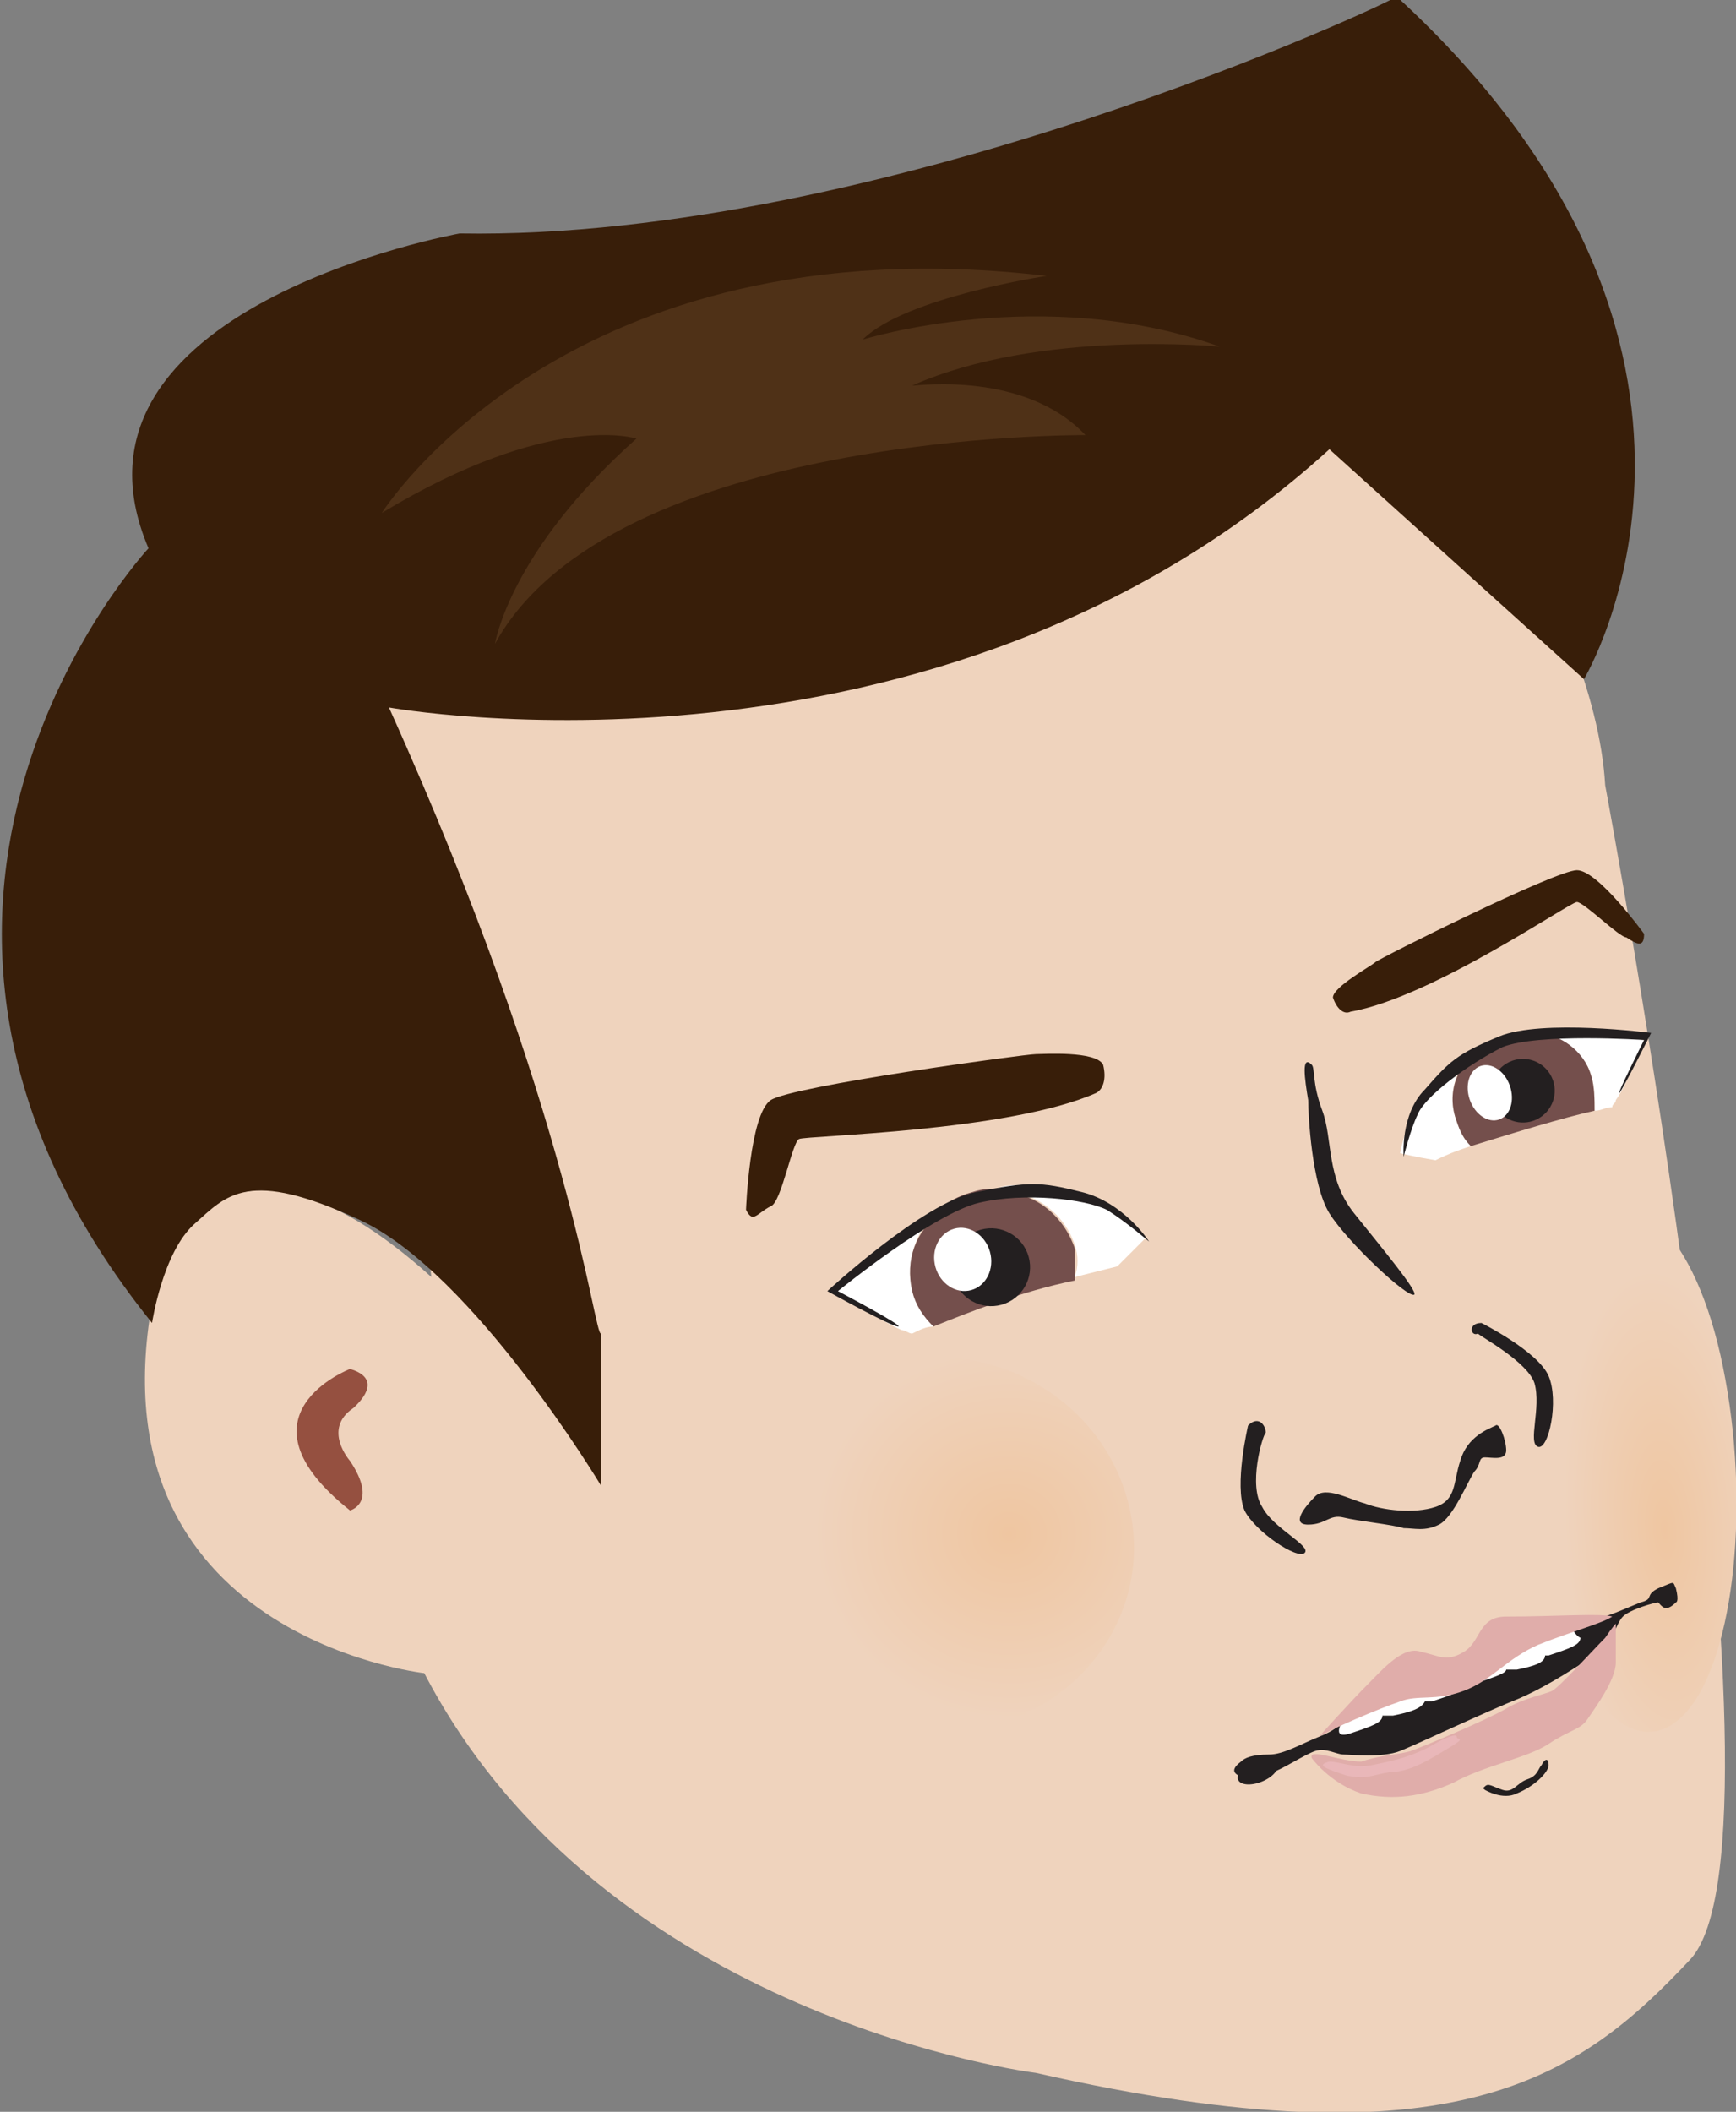 <?xml version="1.0" encoding="utf-8"?>
<!-- Generator: Adobe Illustrator 20.1.0, SVG Export Plug-In . SVG Version: 6.00 Build 0)  -->
<!DOCTYPE svg PUBLIC "-//W3C//DTD SVG 1.1//EN" "http://www.w3.org/Graphics/SVG/1.1/DTD/svg11.dtd">
<svg version="1.1" id="Layer_1" xmlns="http://www.w3.org/2000/svg" xmlns:xlink="http://www.w3.org/1999/xlink" x="0px" y="0px"
	 viewBox="0 0 49.1 59.7" style="enable-background:new 0 0 49.1 59.7;" xml:space="preserve">
<rect x="0" y="0" width="49.1" height="59.7" fill="#808080" stroke="none"/>
<style type="text/css">
	.st0{fill:#EFD3BD;}
	.st1{fill:#381E09;}
	.st2{fill:url(#SVGID_1_);}
	.st3{fill:url(#SVGID_2_);}
	.st4{fill:#955040;}
	.st5{fill:#4F3117;}
	.st6{fill:#FFFFFF;}
	.st7{fill:#744F4C;}
	.st8{fill:#231F20;}
	.st9{fill:#E0ADAA;}
	.st10{fill:#E9B7B9;}
</style>
<g>
	<path class="st0" d="M39.9,10.2c0,0,5.2,6.8,5.5,12c0,0,5.6,29.8,2.4,33.2c-3.1,3.3-6.6,5.9-18.5,3.2c0,0-12.2-1.5-17.3-11.3
		c0,0-10-1.1-7.5-11.4c0,0,1.7-5.2,7.7,0.2L9.9,18C9.9,18,30.5,18.5,39.9,10.2z"/>
	<path class="st1" d="M11,20c0,0,15.5,2.8,26.6-7.3l7.2,6.5c0,0,5.6-9.3-5.3-19.3C39.5,0,25,6.8,13,6.6c0,0-11.7,2.1-8.8,8.9
		c0,0-9.4,10.1,0.1,21.9c0,0,0.3-2,1.2-2.8c0.9-0.8,1.5-1.6,4.7-0.1c3.2,1.5,6.8,7.5,6.8,7.5l0-4.3C16.8,37.8,16.2,31.5,11,20z"/>
	
		<radialGradient id="SVGID_1_" cx="-3993.758" cy="575.24" r="5.278" gradientTransform="matrix(-1.054 1.130000e-02 2.250000e-02 1.004 -4193.816 -489.038)" gradientUnits="userSpaceOnUse">
		<stop  offset="0" style="stop-color:#EFC6A1"/>
		<stop  offset="0.989" style="stop-color:#EFD3BD"/>
	</radialGradient>
	<path class="st2" d="M21,44.4c0.5,2.9,3.3,4.9,6.4,4.5c3-0.4,5.1-3.1,4.6-6c-0.5-2.9-3.3-4.9-6.4-4.5C22.7,38.8,20.6,41.5,21,44.4z
		"/>
	
		<radialGradient id="SVGID_2_" cx="-6032.125" cy="1342.505" r="5.277" gradientTransform="matrix(-0.512 0.302 0.189 1.377 -3295.085 16.293)" gradientUnits="userSpaceOnUse">
		<stop  offset="0" style="stop-color:#EFC6A1"/>
		<stop  offset="0.989" style="stop-color:#EFD3BD"/>
	</radialGradient>
	<path class="st3" d="M43.7,44.1c0.7,3.9,2.5,5.8,3.9,4.4c1.4-1.4,1.9-5.7,1.2-9.5c-0.7-3.9-2.5-5.8-3.9-4.4
		C43.5,36,42.9,40.2,43.7,44.1z"/>
	<path class="st4" d="M9.9,38.7c0,0-3.4,1.3,0,4c0,0,0.8-0.2,0-1.4c0,0-0.8-0.9,0.1-1.5C10.1,39.7,10.9,39,9.9,38.7z"/>
	<path class="st5" d="M30.7,12.3c0,0-13.4-0.1-16.7,5.9c0,0,0.4-2.6,4-5.8c0,0-2.4-0.8-7.2,2.1c0,0,5.2-8.3,18.8-6.7
		c0,0-4,0.6-5.2,1.8c0,0,5.1-1.6,10.1,0.2c0,0-5.1-0.5-8.7,1.1C26,10.9,29,10.5,30.7,12.3z"/>
	<path class="st1" d="M21.1,34.2c0,0,0.1-2.7,0.7-3.1c0.6-0.4,7.2-1.3,7.5-1.3c0.2,0,1.7-0.1,1.9,0.3c0.1,0.4,0,0.7-0.2,0.8
		c-2.5,1.1-8.2,1.2-8.4,1.3c-0.2,0.1-0.5,1.8-0.8,1.9C21.4,34.3,21.3,34.6,21.1,34.2z"/>
	<g>
		<g>
			<path class="st6" d="M25.8,36.5c-0.2-0.8,0.1-1.7,0.7-2.3c-0.7,0.4-1.1,0.7-1.1,0.7l-1.7,1.6c0,0,1.3,0.9,1.8,1.1
				c0.1,0,0.2,0.1,0.3,0.1c0.2-0.1,0.4-0.2,0.6-0.2C26.1,37.2,25.9,36.9,25.8,36.5z"/>
			<path class="st6" d="M30.4,35.2c0.1,0.3,0.1,0.6,0,0.9c0.4-0.1,0.8-0.2,1.2-0.3c0.5-0.5,0.8-0.8,0.8-0.8s-1.5-1.6-3.5-1.5
				c-0.2,0-0.5,0-0.7,0.1C29.3,33.7,30.1,34.3,30.4,35.2z"/>
			<path class="st7" d="M28.3,33.6c-0.3,0-0.5,0-0.8,0.1c-0.4,0.1-0.7,0.3-1,0.5C27,34,27.6,33.7,28.3,33.6z"/>
			<path class="st7" d="M25.8,36.5c0.1,0.4,0.3,0.7,0.6,1c1-0.4,2.5-1,4-1.3c0-0.3,0-0.6,0-0.9c-0.3-0.9-1.1-1.6-2.1-1.6
				c-0.7,0.1-1.3,0.4-1.7,0.6C25.9,34.8,25.6,35.6,25.8,36.5z"/>
		</g>
		<path class="st8" d="M32.5,35.1c0,0-0.7-1.1-1.9-1.4c-1.2-0.3-1.5-0.3-3,0c-1.5,0.3-4.2,2.8-4.2,2.8s1.8,1,2,1c0.2,0-1.7-1-1.7-1
			s2.7-2.2,4-2.5c1.3-0.3,3-0.1,3.6,0.2C31.8,34.5,32.5,35.1,32.5,35.1z"/>
		<ellipse transform="matrix(0.964 -0.268 0.268 0.964 -8.553 8.817)" class="st8" cx="28" cy="35.8" rx="1.1" ry="1.1"/>
		<ellipse transform="matrix(0.964 -0.268 0.268 0.964 -8.533 8.575)" class="st6" cx="27.2" cy="35.6" rx="0.8" ry="0.9"/>
	</g>
	<path class="st1" d="M46.5,26.4c0,0-1.3-1.8-1.9-1.8c-0.6,0-5.6,2.5-5.7,2.6c-0.1,0.1-1.2,0.7-1.2,1c0.1,0.3,0.3,0.5,0.5,0.4
		c2.3-0.4,6.2-3.1,6.4-3.1c0.2,0,1.2,1,1.4,1C46.3,26.7,46.5,26.8,46.5,26.4z"/>
	<g>
		<g>
			<path class="st6" d="M45,30.4c-0.2-0.7-0.9-1.1-1.6-1.2c0.7-0.1,1.1-0.1,1.1-0.1l2,0.3c0,0-0.5,1.3-0.8,1.7
				c0,0.1-0.1,0.1-0.1,0.2c-0.2,0-0.3,0.1-0.5,0.1C45.1,31,45.1,30.7,45,30.4z"/>
			<path class="st6" d="M41.2,31.7c0.1,0.3,0.2,0.5,0.4,0.7c-0.3,0.1-0.6,0.2-1,0.4c-0.6-0.1-1-0.2-1-0.2s0.3-1.8,1.7-2.7
				c0.2-0.1,0.3-0.2,0.5-0.3C41.2,30.1,40.9,30.9,41.2,31.7z"/>
			<path class="st7" d="M41.9,29.6c0.2-0.1,0.4-0.2,0.6-0.3c0.3-0.1,0.6-0.1,0.9-0.1C43,29.2,42.4,29.3,41.9,29.6z"/>
			<path class="st7" d="M45,30.4c0.1,0.3,0.1,0.7,0.1,1c-0.9,0.2-2.2,0.6-3.5,1c-0.2-0.2-0.3-0.4-0.4-0.7c-0.3-0.8,0-1.6,0.7-2.1
				c0.5-0.2,1.1-0.4,1.5-0.4C44.1,29.2,44.8,29.7,45,30.4z"/>
		</g>
		<path class="st8" d="M39.7,32.7c0,0-0.1-1.2,0.6-1.9c0.7-0.8,0.9-1,2.1-1.5c1.2-0.5,4.3-0.1,4.3-0.1s-0.8,1.6-0.9,1.7
			c-0.1,0.1,0.7-1.5,0.7-1.5s-3-0.2-4,0.2c-1,0.5-2.2,1.4-2.4,1.9C39.9,31.9,39.7,32.7,39.7,32.7z"/>
		<ellipse transform="matrix(0.904 -0.427 0.427 0.904 -9.041 21.395)" class="st8" cx="43.1" cy="30.8" rx="0.9" ry="0.9"/>
		<ellipse transform="matrix(0.944 -0.332 0.332 0.944 -7.864 15.7)" class="st6" cx="42.1" cy="30.9" rx="0.6" ry="0.8"/>
	</g>
	<g>
		<path class="st8" d="M42,50.6c0,0,0.5,0.3,0.9,0.1c0.5-0.2,0.9-0.6,0.9-0.8c0-0.2-0.1-0.2-0.2,0c-0.1,0.1-0.1,0.3-0.4,0.4
			c-0.3,0.1-0.4,0.4-0.7,0.3c-0.3-0.1-0.4-0.2-0.5-0.1S41.9,50.5,42,50.6z"/>
		<path class="st8" d="M35.1,49.8c0.1-0.1,0.3-0.2,0.8-0.2c0.4,0,0.9-0.3,1.4-0.5s0.5-0.3,0.7-0.4s2.1-1,2.6-1.1
			c0.5-0.1,2.5-1,2.9-1.3s0.9-0.4,1.5-0.5c0.5-0.1,0.9-0.3,1.4-0.5c0.4-0.1,0.1-0.2,0.5-0.4c0.5-0.2,0.4-0.2,0.5,0
			c0.1,0.4,0,0.4,0,0.4c-0.3,0.3-0.4,0.1-0.5,0c-0.1,0-0.8,0.2-1,0.4c-0.2,0.2-0.3,0.8-0.8,1.1c-0.5,0.3-1.2,0.8-2.1,1.2
			c-1,0.4-2.9,1.3-3.4,1.5s-1.4,0.1-1.6,0.1c-0.2,0-0.5-0.2-0.8-0.1c-0.3,0.1-0.9,0.5-1.2,0.6c-0.3,0.1-0.5,0.4-0.7,0.2
			C35,50.2,34.7,50.1,35.1,49.8z"/>
		<path class="st9" d="M37.1,49.7c0,0,0.5,0.7,1.4,1c0.9,0.2,1.7,0.1,2.6-0.3c0.9-0.5,2.1-0.7,2.7-1.1c0.6-0.4,0.9-0.4,1.1-0.7
			c0.2-0.3,0.8-1.1,0.8-1.6c0-0.5,0-1.1,0-1.1s-0.1,0.1-0.3,0.4c-0.3,0.3-1.3,1.4-1.5,1.5c-0.2,0.1-0.8,0.2-1.3,0.5
			c-0.5,0.3-2.4,1.1-2.7,1.2c-0.3,0.1-0.8,0.1-1.4,0.3C37.9,49.8,37,49.4,37.1,49.7z"/>
		<ellipse transform="matrix(0.928 -0.372 0.372 0.928 -16.099 16.839)" class="st8" cx="35.6" cy="50.1" rx="0.6" ry="0.3"/>
		<path class="st6" d="M44.3,45.9c-0.3-0.1-0.6,0-0.8,0.1c-0.1,0.1-0.2,0.2-0.3,0.2c-0.2,0-0.5,0-0.6,0.1c-0.2,0.1-0.3,0.3-0.3,0.4
			c-0.2-0.1-0.6,0-0.8,0.1c-0.2,0.1-0.3,0.3-0.3,0.4c0,0,0,0,0,0c-0.3-0.1-0.6,0-0.8,0.1c-0.2,0.1-0.2,0.2-0.3,0.3
			c-0.2,0-0.5,0-0.7,0.1c-0.2,0.1-0.3,0.3-0.3,0.4c0,0,0,0,0,0c-0.3-0.1-0.2,0.1-0.5,0.2S38,48.6,38,48.6s-0.4,0.6,0.2,0.4
			c0.6-0.2,0.9-0.3,0.9-0.5c0,0,0,0,0,0c0.1,0,0.2,0,0.3,0c0.5-0.1,0.8-0.2,0.9-0.4c0,0,0.1,0,0.2,0c0.6-0.2,0.9-0.3,0.9-0.5
			c0,0,0,0,0,0c0.1,0,0.2,0,0.3,0c0.6-0.2,0.9-0.3,0.9-0.4c0.1,0,0.2,0,0.3,0c0.5-0.1,0.8-0.2,0.8-0.4c0,0,0,0,0.1,0
			c0.6-0.2,0.9-0.3,0.9-0.5C44.5,46.2,44.5,46,44.3,45.9z"/>
		<path class="st9" d="M37.3,49.1c0,0,0.9-1,1.4-1.5c0.4-0.4,1-1.1,1.5-0.9c0.5,0.1,0.7,0.3,1.2,0c0.5-0.3,0.4-1,1.2-1
			c1.4,0,2.7-0.1,3,0c-0.3,0.2-1.1,0.4-2.1,0.8c-0.9,0.4-1.3,1-2.1,1.3s-1.3,0.1-1.8,0.3C39,48.3,37.6,48.9,37.3,49.1z"/>
		<path class="st10" d="M37.6,49.8c0.3,0,0.7,0.2,1.2,0.1c0.5-0.1,1-0.2,1.6-0.5c0.5-0.3,0.8-0.4,0.8-0.3c0,0.1,0.3,0-0.2,0.3
			c-0.5,0.3-1.1,0.7-1.7,0.7c-0.6,0.1-0.6,0.2-1.2,0.1C37.5,50,37.2,49.9,37.6,49.8z"/>
	</g>
	<g>
		<path class="st8" d="M37.1,30.1c0.1,0.1,0,0.5,0.3,1.3c0.3,0.8,0.1,1.9,0.9,2.9c0.8,1,1.8,2.2,1.7,2.3c-0.2,0.1-1.9-1.5-2.4-2.3
			c-0.5-0.8-0.6-2.8-0.6-3.2C36.9,30.5,36.8,29.8,37.1,30.1z"/>
		<path class="st8" d="M41.9,37.4c0,0,1.6,0.8,1.9,1.5s0,2.1-0.3,2s0.1-1.1-0.1-1.8c-0.2-0.6-1.5-1.3-1.6-1.4
			C41.6,37.8,41.5,37.4,41.9,37.4z"/>
		<path class="st8" d="M35.3,40.3c0,0-0.4,1.7-0.1,2.4c0.3,0.6,1.5,1.4,1.7,1.2c0.2-0.2-0.9-0.7-1.2-1.3c-0.4-0.6,0-2,0.1-2.1
			C35.8,40.3,35.6,40,35.3,40.3z"/>
		<path class="st8" d="M42.3,40.3c-0.2,0.1-0.8,0.3-1,1c-0.2,0.6-0.1,1.1-0.7,1.3s-1.5,0.1-2-0.1c-0.4-0.1-1.1-0.5-1.4-0.2
			s-0.7,0.8-0.2,0.8s0.6-0.3,1-0.2s1.4,0.2,1.7,0.3c0.3,0,0.6,0.1,1-0.1c0.4-0.2,0.8-1.2,1-1.5c0.2-0.2,0.1-0.4,0.3-0.4
			s0.6,0.1,0.6-0.2S42.4,40.2,42.3,40.3z"/>
	</g>
</g>
</svg>
